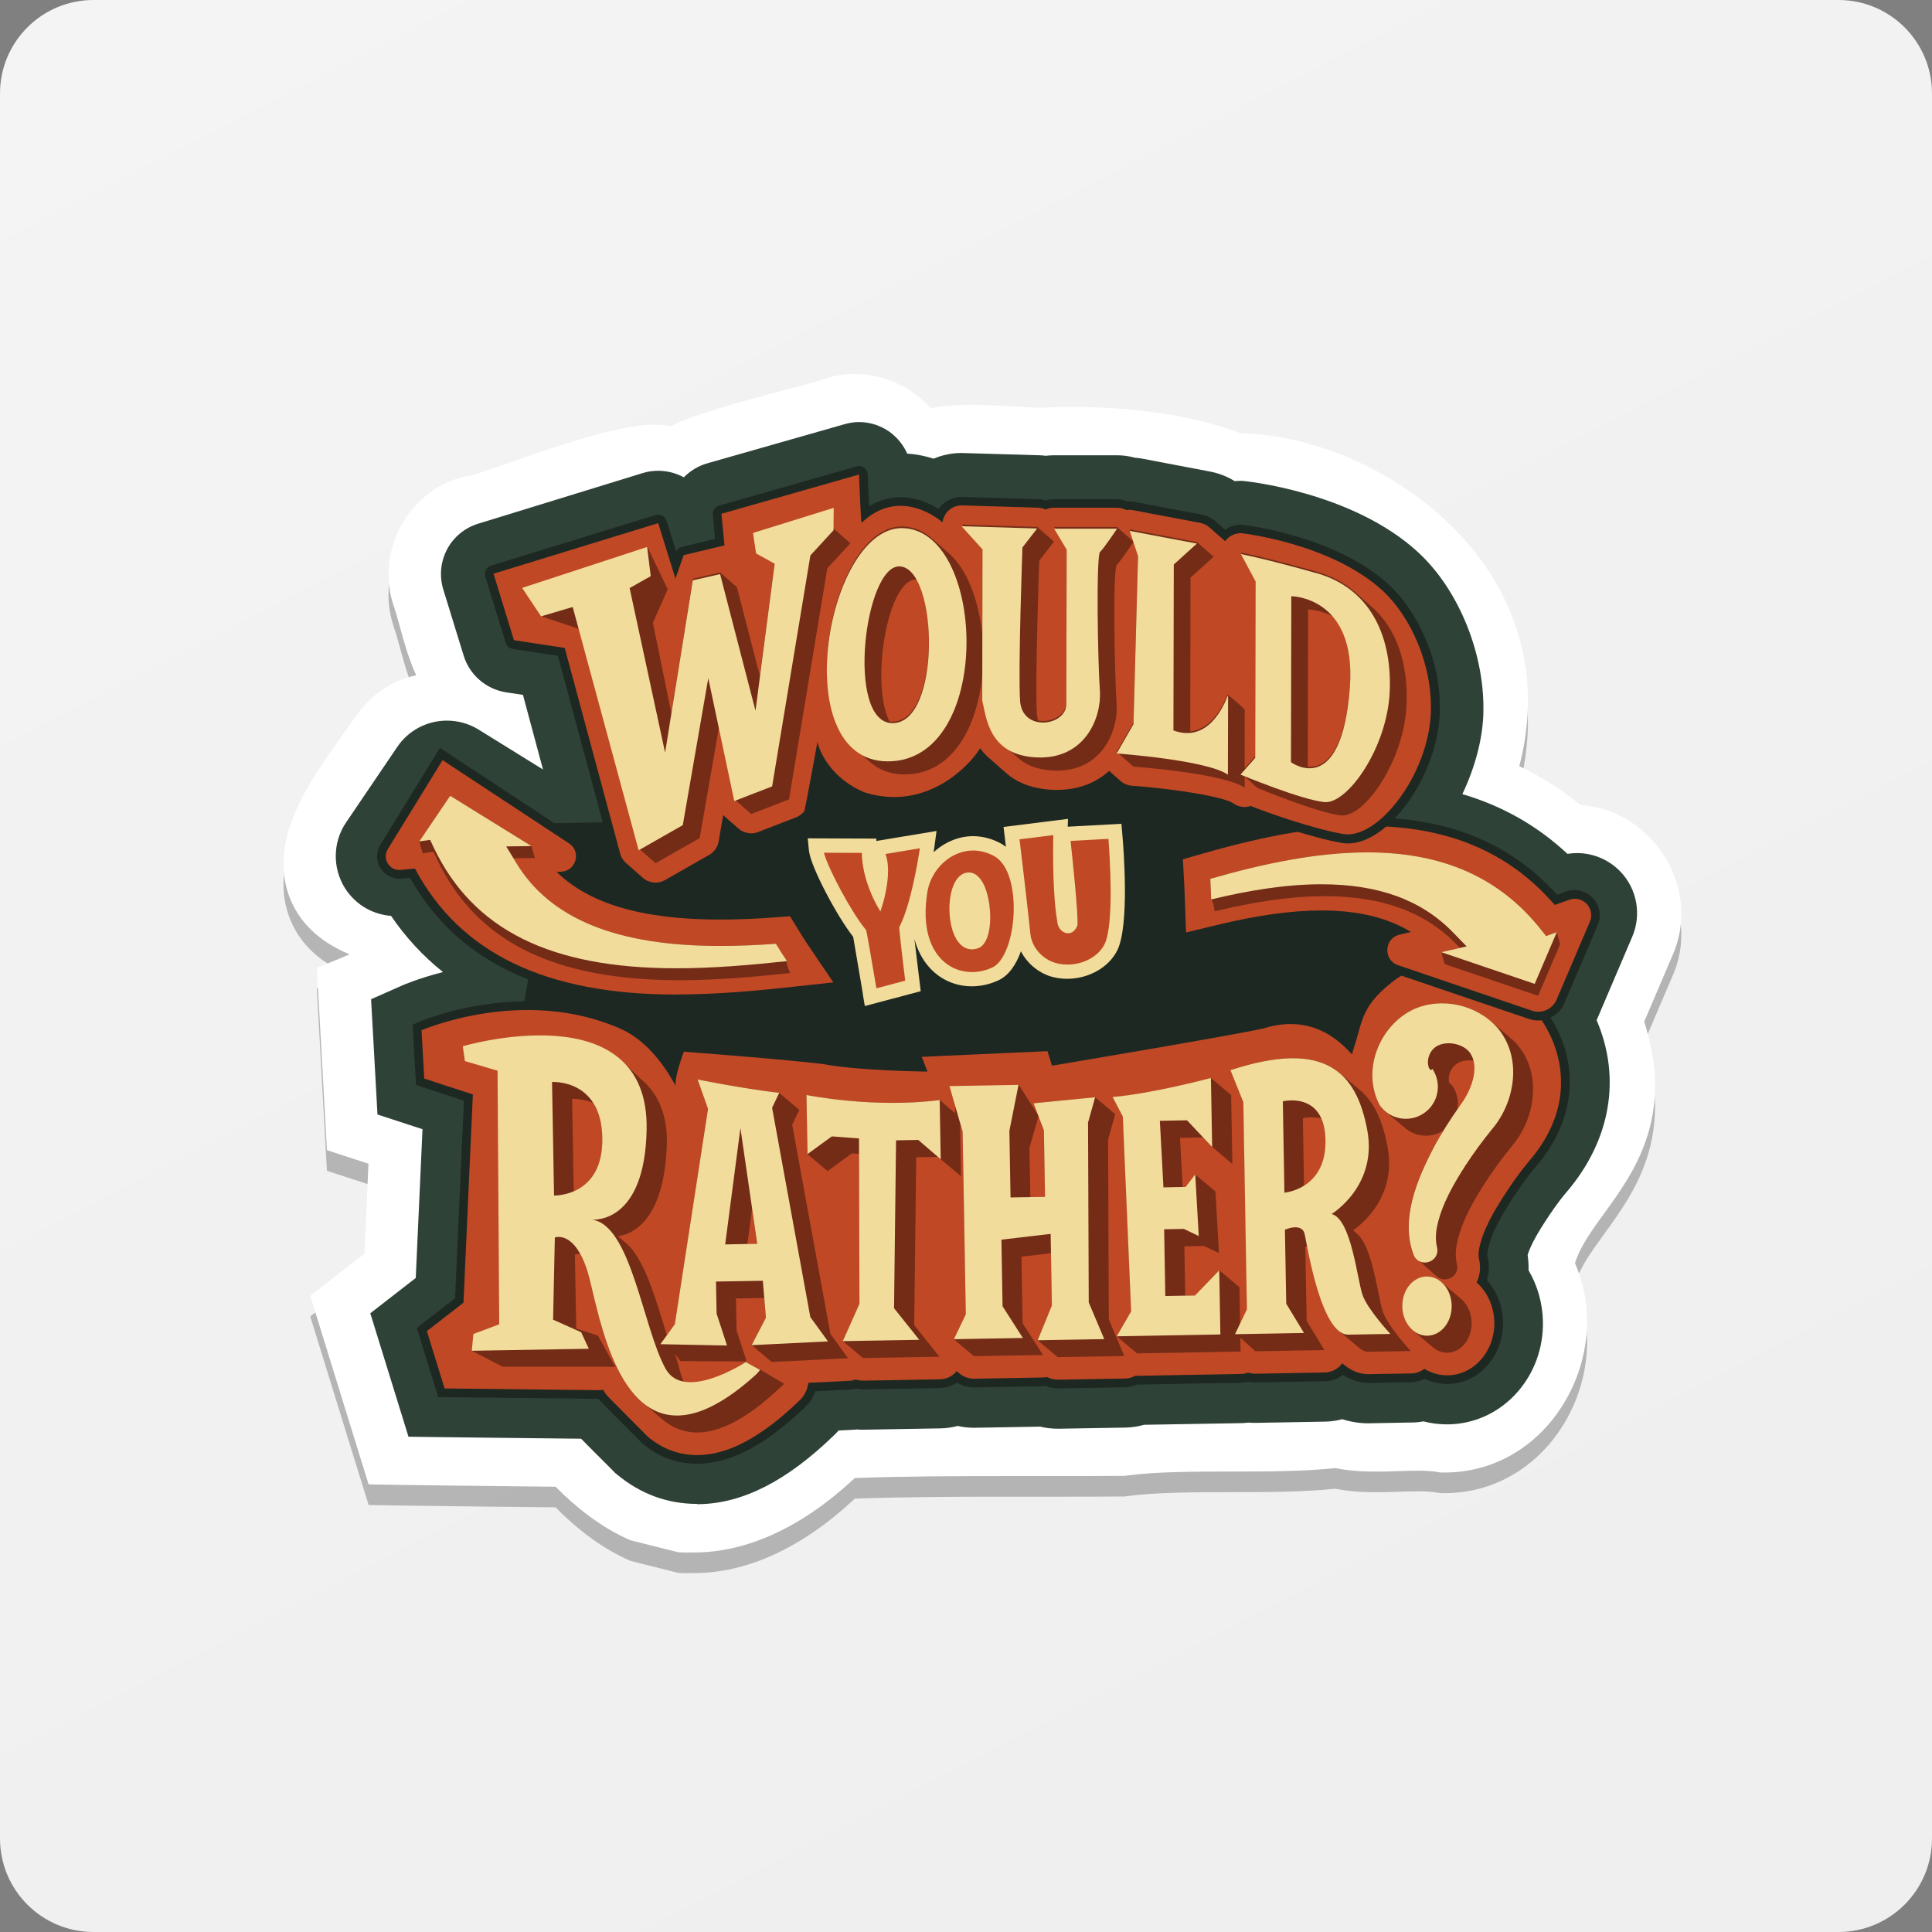 <svg width="310" height="310" viewBox="0 0 310 310" fill="none" xmlns="http://www.w3.org/2000/svg">
<rect x="0" y="0" width="310" height="310" fill="#808080" stroke="none"/>
<path d="M0 15C0 6.716 6.716 0 15 0H295C303.284 0 310 6.716 310 15V295C310 303.284 303.284 310 295 310H15C6.716 310 0 303.284 0 295V15Z" fill="url(#paint0_linear_94_416)"/>
<path opacity="0.25" d="M267.011 140.622C263.955 135.823 258.991 132.833 253.596 132.48C250.573 130.009 247.297 127.935 243.778 126.247C246.646 115.348 245.057 104.558 239.056 95.236C230.771 82.34 214.422 73.227 198.977 72.808C189.478 69.168 178.137 68.605 172.026 68.605C170.305 68.605 168.595 68.649 166.918 68.726C166.113 68.726 164.745 68.649 163.31 68.561C161.027 68.428 158.445 68.285 155.908 68.285C153.371 68.285 151.131 68.451 149.322 68.815C146.31 65.406 141.853 63.31 137.12 63.31C135.543 63.31 133.987 63.552 132.498 64.027L132.167 64.137L131.924 64.236C131.174 64.501 128.383 65.24 126.144 65.836C121.08 67.171 114.77 68.848 110.39 70.481C109.43 70.834 108.526 71.264 107.72 71.683C106.827 71.551 105.834 71.451 104.83 71.451C104.256 71.451 103.683 71.484 103.142 71.54C97.118 72.213 89.01 75.026 82.49 77.298C79.787 78.236 76.091 79.516 75.154 79.692L74.547 79.758L73.951 79.924C69.859 81.071 66.339 83.951 64.265 87.823C62.191 91.695 61.772 96.251 63.096 100.3L63.14 100.443C63.515 101.513 63.857 102.782 64.232 104.128C64.806 106.246 65.556 108.971 66.781 111.663C62.677 112.523 59.146 115.017 56.631 118.9C56.069 119.716 55.451 120.588 54.789 121.492C49.835 128.398 43.04 137.864 46.371 147.031C47.905 151.246 51.17 154.401 56.102 156.442C56.035 156.475 50.839 158.626 50.839 158.626L52.461 187.861L59.124 190.034L58.474 204.475L49.78 211.227L59.146 241.487L64.751 241.576C67.575 241.62 80.041 241.774 89.142 241.862C91.956 244.72 96.148 248.294 101.167 250.456L108.823 252.376C109.232 252.398 109.651 252.42 110.07 252.42C110.324 252.42 110.578 252.42 110.831 252.409H111.383C119.933 252.409 128.802 248.294 137.165 240.461C145.317 240.175 154.022 240.152 161.678 240.152H170.062C173.427 240.152 176.758 240.152 179.991 240.119H180.476L180.951 240.053C185.518 239.446 191.619 239.435 197.521 239.424C203.235 239.424 209.126 239.413 214.256 238.873C216.716 239.369 219.044 239.435 220.897 239.435C222.067 239.435 223.258 239.402 224.439 239.358C225.454 239.325 226.458 239.292 227.45 239.292C228.752 239.292 229.734 239.347 230.506 239.48L231.113 239.579H231.863C240.005 239.579 247.33 235.067 251.489 227.51C255.251 220.648 255.648 212.683 252.714 205.997C253.552 203.306 255.317 200.879 257.435 197.955C262.245 191.325 268.71 182.389 263.823 167.242L268.313 156.729C270.652 151.577 270.177 145.564 267.022 140.611L267.011 140.622Z" fill="black"/>
<path d="M267.011 137.312C263.955 132.513 258.991 129.524 253.596 129.171C250.573 126.699 247.297 124.625 243.778 122.937C246.646 112.038 245.057 101.249 239.056 91.927C230.771 79.03 214.422 69.918 198.977 69.499C189.478 65.858 178.137 65.295 172.026 65.295C170.305 65.295 168.595 65.34 166.918 65.417C166.113 65.417 164.745 65.34 163.31 65.251C161.027 65.119 158.445 64.975 155.908 64.975C153.371 64.975 151.131 65.141 149.322 65.505C146.31 62.096 141.853 60 137.12 60C135.543 60 133.987 60.243 132.498 60.717L132.167 60.827L131.924 60.927C131.174 61.191 128.383 61.931 126.144 62.526C121.08 63.861 114.77 65.538 110.39 67.171C109.43 67.524 108.526 67.954 107.72 68.373C106.827 68.241 105.834 68.142 104.83 68.142C104.256 68.142 103.683 68.175 103.142 68.23C97.118 68.903 89.01 71.716 82.49 73.989C79.787 74.926 76.091 76.206 75.154 76.382L74.547 76.449L73.951 76.614C69.859 77.761 66.339 80.641 64.265 84.513C62.191 88.385 61.772 92.942 63.096 96.99L63.14 97.134C63.515 98.204 63.857 99.472 64.232 100.818C64.806 102.936 65.556 105.661 66.781 108.353C62.677 109.214 59.146 111.707 56.631 115.59C56.069 116.407 55.451 117.278 54.789 118.183C49.835 125.089 43.04 134.554 46.371 143.722C47.905 147.936 51.17 151.091 56.102 153.132C56.035 153.165 50.839 155.316 50.839 155.316L52.461 184.551L59.124 186.724L58.474 201.165L49.78 207.917L59.146 238.178L64.751 238.266C67.575 238.31 80.041 238.464 89.142 238.553C91.956 241.41 96.148 244.984 101.167 247.147L108.823 249.066C109.232 249.088 109.651 249.11 110.07 249.11C110.324 249.11 110.578 249.11 110.831 249.099H111.383C119.933 249.099 128.802 244.984 137.165 237.152C145.317 236.865 154.022 236.843 161.678 236.843H170.062C173.427 236.843 176.758 236.843 179.991 236.81H180.476L180.951 236.743C185.518 236.137 191.619 236.126 197.521 236.115C203.235 236.115 209.126 236.104 214.256 235.563C216.716 236.059 219.044 236.126 220.897 236.126C222.067 236.126 223.258 236.093 224.439 236.048C225.454 236.015 226.458 235.982 227.45 235.982C228.752 235.982 229.734 236.037 230.506 236.17L231.113 236.269H231.863C240.005 236.269 247.33 231.757 251.489 224.2C255.251 217.338 255.648 209.373 252.714 202.688C253.552 199.996 255.317 197.569 257.435 194.645C262.245 188.015 268.71 179.079 263.823 163.932L268.313 153.419C270.652 148.267 270.177 142.254 267.022 137.301L267.011 137.312Z" fill="white"/>
<path d="M111.848 241.309C107.098 241.309 102.784 239.721 99.018 236.6L98.695 236.347L98.413 236.038C95.94 233.578 94.324 231.947 93.242 230.851C87.171 230.795 68.621 230.57 68.621 230.57L65.543 230.528L59.416 210.722L66.71 205.057L67.792 181.188L60.569 178.827L59.543 160.328L64.504 158.135C64.504 158.135 67.005 157.011 71.08 155.971C67.876 153.412 65.094 150.404 62.747 146.96C61.37 146.848 60.035 146.454 58.826 145.794C57.407 145.006 56.212 143.868 55.341 142.49C53.317 139.229 53.401 135.125 55.524 131.976L63.745 119.845C65.529 117.202 68.509 115.628 71.699 115.628C73.511 115.628 75.268 116.12 76.786 117.062L87.129 123.472L83.911 111.495L81.198 111.088C77.98 110.582 75.324 108.262 74.397 105.198L71.123 94.571C70.476 92.42 70.687 90.143 71.727 88.161C72.781 86.165 74.594 84.675 76.73 84.028L103.135 75.904C103.964 75.65 104.78 75.538 105.609 75.538C107.084 75.538 108.49 75.918 109.726 76.592C110.724 75.566 111.989 74.779 113.436 74.357L135.528 68.06C136.258 67.849 137.045 67.722 137.846 67.722C139.589 67.722 141.332 68.285 142.765 69.311C144.016 70.239 144.971 71.433 145.562 72.783C146.981 72.867 148.4 73.148 149.806 73.598C151.225 72.994 152.743 72.685 154.303 72.685L166.768 73.05C167.119 73.05 167.456 73.092 167.794 73.134C168.243 73.078 168.679 73.05 169.129 73.05H179.247C180.202 73.05 181.172 73.191 182.114 73.444C182.605 73.486 183.027 73.542 183.378 73.612L194.171 75.665C195.562 75.932 196.897 76.452 198.106 77.197C198.443 77.169 198.781 77.155 199.104 77.155H199.315C199.483 77.155 216.965 78.813 227.603 88.667C234.194 94.782 238.368 105.254 238.003 114.756C237.848 118.748 236.64 123.219 234.644 127.421C241.052 129.305 246.702 132.51 251.508 137.008C252.014 136.924 252.534 136.882 253.054 136.882C255.681 136.882 258.225 137.978 260.052 139.904C262.68 142.687 263.411 146.764 261.907 150.292L256.187 163.702C260.178 172.979 258.436 183.016 251.339 191.309C250.018 192.856 248.88 194.542 247.924 196.004C247.123 197.255 245.662 199.547 245.114 201.374C245.24 202.203 245.282 203.033 245.268 203.834C246.73 206.322 247.517 209.147 247.573 212.085C247.643 216.246 246.21 220.238 243.526 223.316C240.645 226.606 236.71 228.461 232.452 228.546H232.171C230.892 228.546 229.627 228.391 228.404 228.068C227.744 228.194 227.083 228.25 226.423 228.25L219.537 228.377C218.132 228.377 216.726 228.152 215.377 227.716C214.492 227.955 213.592 228.082 212.693 228.11L201.423 228.307C201.057 228.307 200.692 228.293 200.355 228.264C199.989 228.307 199.624 228.335 199.244 228.349L183.561 228.616C182.591 228.897 181.594 229.038 180.596 229.066L169.775 229.248C168.763 229.248 167.822 229.136 166.908 228.911L156.312 229.094C155.385 229.094 154.513 228.995 153.67 228.799C152.771 229.038 151.829 229.178 150.902 229.192L138.493 229.403C138.142 229.403 137.818 229.403 137.495 229.361C137.214 229.403 136.905 229.417 136.568 229.431L134.558 229.53C134.305 229.811 134.052 230.092 133.771 230.345C126.267 237.612 119.212 241.225 112.214 241.351H112.171H111.834L111.848 241.309Z" fill="#2F4238"/>
<path d="M111.849 232.875C109.108 232.875 106.705 231.989 104.471 230.162L104.443 230.134C100.676 226.381 98.892 224.582 98.091 223.738L96.854 222.445H95.069C93.495 222.417 78.402 222.248 71.797 222.178L69.212 213.814L74.973 209.33L76.519 175.172L68.678 172.614L68.298 165.712C69.844 165.093 75.985 162.844 83.785 162.69L85.19 154.537C84.993 154.467 84.319 154.185 84.319 154.185C77.629 151.29 72.317 146.665 68.593 140.466L67.16 138.076L63.548 138.582C63.295 138.582 63.099 138.526 62.916 138.428C62.733 138.329 62.593 138.189 62.466 137.992C62.227 137.613 62.241 137.092 62.508 136.699L70.729 124.596C70.954 124.273 71.305 124.076 71.713 124.076C71.952 124.076 72.163 124.132 72.331 124.245L85.091 132.145L98.147 131.92L90.628 104.003L82.464 102.78L79.189 92.111L105.623 83.986L107.422 89.679L116.289 87.543L115.783 82.482L137.861 76.185V76.03C137.861 76.353 137.889 76.677 137.903 77L138.086 82.313L142.948 81.358C143.496 81.245 144.016 81.203 144.522 81.203C145.787 81.203 147.108 81.498 148.429 82.088L150.607 83.058L152.56 81.695C153.08 81.329 153.713 81.133 154.331 81.133L166.543 81.498C166.698 81.498 166.88 81.526 167.063 81.554L167.85 81.695L168.623 81.54C168.792 81.512 168.974 81.484 169.157 81.484H179.275C179.57 81.498 179.88 81.554 180.189 81.653L180.821 81.85H181.482C181.482 81.85 181.65 81.85 181.931 81.906L192.654 83.93C193.188 84.028 193.708 84.281 194.129 84.661L195.83 86.362L198.289 85.701C198.542 85.631 198.781 85.589 199.02 85.575C200.186 85.715 213.972 87.458 221.94 94.838C226.746 99.294 229.922 107.348 229.641 114.405C229.487 118.538 227.604 123.696 224.737 127.843L220.943 133.339L227.533 134.394C235.516 135.673 241.994 139.018 247.306 144.613L249.189 146.595L252.674 145.358C252.829 145.302 252.97 145.273 253.11 145.273C253.433 145.273 253.756 145.414 253.981 145.653C254.305 145.99 254.389 146.496 254.206 146.932L249.484 157.995L248.374 160.567C248.332 160.666 248.29 160.736 248.234 160.806L246.365 163.083L247.854 165.628C248.023 165.909 248.163 166.19 248.29 166.485C251.269 172.965 250.103 179.797 245.001 185.757C243.371 187.669 242.036 189.651 240.94 191.323C239.296 193.896 237.511 196.862 236.823 199.94C236.71 200.488 236.668 200.882 236.668 201.247V202.33L236.865 202.709C236.921 203.201 236.921 203.679 236.837 204.115L236.527 205.886L237.581 207.334C238.593 208.712 239.155 210.412 239.183 212.141C239.226 214.222 238.523 216.19 237.216 217.694C235.909 219.184 234.223 219.999 232.354 220.027H232.241C231.482 220.027 230.738 219.901 230.035 219.648L228.7 219.156L227.337 219.577C227.028 219.676 226.746 219.718 226.494 219.718L219.608 219.844C219.074 219.844 218.258 219.76 217.359 219.324L215.588 218.467L213.79 219.282C213.382 219.465 212.932 219.577 212.511 219.577L201.339 219.774C201.339 219.774 201.17 219.774 201.057 219.746L200.341 219.634L199.624 219.76C199.427 219.802 199.231 219.816 199.034 219.83L182.184 220.126L181.538 220.351C181.186 220.477 180.821 220.547 180.498 220.547L169.691 220.73C169.424 220.73 169.115 220.688 168.82 220.589L168.145 220.365L156.228 220.575C155.919 220.575 155.554 220.505 155.216 220.365L153.572 219.704L151.942 220.421C151.591 220.575 151.211 220.66 150.832 220.66L138.409 220.871C138.296 220.871 138.1 220.857 137.917 220.828L137.313 220.758L136.708 220.871C136.624 220.871 136.554 220.899 136.47 220.899H136.259L129.78 221.236L128.642 223.288C128.459 223.612 128.249 223.893 127.996 224.132C122.065 229.881 116.88 232.72 112.13 232.819H111.877L111.849 232.875Z" fill="#1D2822"/>
<path d="M127.335 156.055C127.391 156.392 127.461 156.786 127.532 157.208C127.447 156.786 127.391 156.392 127.335 156.055Z" fill="#415641"/>
<path d="M111.848 234.871C108.63 234.871 105.693 233.789 103.122 231.652C96.32 224.863 96.165 224.638 96.067 224.483C96.067 224.483 96.067 224.469 96.053 224.455C95.448 224.455 70.308 224.174 70.308 224.174L66.879 213.069L73.02 208.304L74.439 176.606L66.752 174.09L66.204 164.419L67.103 164.025C67.413 163.885 74.889 160.651 84.698 160.651C90.249 160.651 95.434 161.706 100.128 163.758C103.613 165.29 106.101 168.073 107.717 170.365C107.956 169.578 108.223 168.833 108.448 168.242L108.813 167.258L109.867 167.343C110.556 167.399 126.941 168.636 132.338 169.339C136.498 170.126 143.355 170.393 146.784 170.477L145.899 168.242L169.129 167.188L169.803 169.381C175.242 168.467 197.249 164.756 202.392 163.632C203.91 163.14 205.54 162.872 207.1 162.872C211.513 162.872 214.534 164.925 216.305 166.499C216.431 166.077 216.544 165.684 216.642 165.304C217.499 162.24 218.23 159.583 223.472 155.746L223.837 155.479H223.851C226.142 153.932 228.84 153.103 231.707 153.103C239.015 153.103 246.758 158.402 250.117 165.698C253.391 172.797 252.07 180.598 246.519 187.092C245.001 188.863 243.737 190.719 242.598 192.448C241.066 194.852 239.366 197.649 238.748 200.446C238.593 201.191 238.663 201.585 238.692 201.697L238.734 201.866C238.987 203.047 238.944 204.27 238.579 205.408C240.195 207.193 241.137 209.583 241.179 212.127C241.263 217.525 237.314 221.981 232.368 222.065H232.213C230.962 222.065 229.726 221.784 228.587 221.25C227.913 221.587 227.182 221.77 226.423 221.784L219.692 221.897C218.553 221.897 217.036 221.658 215.49 220.618C214.647 221.25 213.621 221.616 212.553 221.63L201.465 221.826C201.029 221.826 200.65 221.784 200.284 221.7C199.905 221.798 199.512 221.855 199.104 221.869L182.451 222.164C181.833 222.431 181.172 222.585 180.498 222.6L169.803 222.782C169.087 222.782 168.426 222.656 167.808 222.403C167.667 222.403 167.527 222.431 167.4 222.431L156.341 222.628C155.315 222.628 154.359 222.347 153.558 221.84C152.757 222.389 151.801 222.698 150.804 222.726L138.521 222.937C138.086 222.937 137.706 222.895 137.341 222.81C137.003 222.895 136.666 222.951 136.315 222.965L130.834 223.232C130.539 224.146 130.019 224.975 129.316 225.65C122.993 231.765 117.357 234.787 112.073 234.871H111.834H111.848Z" fill="#1D2822"/>
<path d="M224.273 156.898C218.357 161.228 218.694 163.716 217.359 167.736C217.205 168.214 217.064 168.678 216.952 169.17C216.179 168.565 211.541 162.198 202.66 165.037C196.701 166.33 168.792 170.997 168.792 170.997L168.075 168.664L147.895 169.577L148.822 171.939C148.822 171.939 137.917 171.841 132.113 170.744C126.703 170.041 109.727 168.748 109.727 168.748C109.727 168.748 108.082 173.092 108.448 174.272C107.562 172.74 104.668 167.314 99.524 165.051C83.897 158.177 67.638 165.318 67.638 165.318L68.073 173.064L75.873 175.608L74.369 209.021L68.495 213.589L71.334 222.782C71.334 222.782 96.151 223.063 96.165 223.063C96.376 223.063 96.573 223.035 96.784 222.993C96.91 223.218 97.051 223.429 97.177 223.64C97.191 223.668 97.219 223.71 97.234 223.724C97.402 223.991 104.007 230.584 104.007 230.584C106.382 232.552 109.094 233.522 112.059 233.479C116.978 233.395 122.304 230.499 128.347 224.652C129.12 223.907 129.584 222.923 129.696 221.883L136.245 221.559C136.61 221.545 136.962 221.461 137.313 221.348C137.692 221.475 138.1 221.531 138.507 221.531L150.776 221.32C151.858 221.306 152.841 220.814 153.502 220.013L153.924 220.364C154.598 220.927 155.441 221.236 156.327 221.222L167.4 221.025C167.611 221.025 167.822 220.997 168.033 220.955C168.567 221.236 169.171 221.391 169.789 221.377L180.47 221.194C181.06 221.194 181.622 221.039 182.142 220.758C182.241 220.758 182.339 220.758 182.451 220.758L199.076 220.463C199.484 220.463 199.877 220.378 200.257 220.238C200.636 220.364 201.043 220.421 201.451 220.421L212.525 220.224C213.649 220.21 214.717 219.648 215.378 218.748L215.631 218.959C217.148 220.252 218.652 220.505 219.664 220.491L226.395 220.378C227.182 220.378 227.927 220.097 228.545 219.633C229.698 220.336 230.991 220.702 232.34 220.674C236.528 220.603 239.858 216.78 239.774 212.169C239.732 209.681 238.678 207.32 236.935 205.774C237.469 204.663 237.624 203.412 237.343 202.133C237.343 202.105 237.343 202.077 237.314 202.034C237.202 201.557 237.216 200.91 237.371 200.165C238.031 197.157 239.802 194.219 241.418 191.703C242.584 189.918 243.891 188.02 245.437 186.207C260.839 168.2 237.23 147.452 224.287 156.926L224.273 156.898Z" fill="#C04825"/>
<path d="M243.499 167.652C243.246 167.371 242.993 167.104 242.712 166.85C242.487 166.64 238.749 163.491 238.622 163.407C238.524 163.336 238.44 163.266 238.327 163.196C235.039 160.862 230.472 160.272 226.776 161.959C221.323 164.545 218.414 171.728 221.351 177.309C221.66 177.759 222.026 178.124 222.433 178.447C222.475 178.475 225.483 181.034 225.525 181.062C227.225 182.468 229.713 182.65 231.624 181.371C231.076 182.257 230.542 183.156 230.05 184.07C227.422 189.074 224.611 195.582 226.79 201.346C226.93 201.683 230.514 204.804 230.57 204.832C231.863 205.942 234.21 204.888 233.774 202.864C233.493 201.725 233.563 200.53 233.802 199.378C234.575 195.878 236.416 192.715 238.341 189.707C239.662 187.683 241.096 185.743 242.627 183.859C246.366 179.431 247.448 172.333 243.485 167.652H243.499ZM234.252 177.421C234.111 177.618 233.985 177.815 233.844 178.012C234.083 176.718 233.816 175.341 233.015 174.174C233.015 174.202 233.015 174.216 233.015 174.244C232.973 174.188 232.945 174.132 232.917 174.076C232.917 174.104 232.917 174.118 232.917 174.146C232.875 174.09 232.847 174.033 232.818 173.977C232.818 174.005 232.818 174.019 232.818 174.048C232.776 173.991 232.748 173.935 232.72 173.879C232.72 173.907 232.72 173.921 232.72 173.949C232.678 173.893 232.65 173.837 232.622 173.78C232.622 173.809 232.622 173.823 232.622 173.851C232.58 173.795 232.551 173.738 232.523 173.682C232.523 173.71 232.523 173.724 232.523 173.738C232.284 172.67 232.734 171.433 233.619 170.772C234.378 170.196 235.489 170.027 236.557 170.196C237.175 172.572 235.798 175.552 234.378 177.435L234.252 177.421Z" fill="#742C17"/>
<path d="M177.828 182.749L178.938 178.771L175.72 176.058L165.841 177.028L166.6 178.996L163.48 174.076L153.376 175.748L153.249 178.63L150.79 176.508C140.124 177.885 129.401 175.692 129.401 175.692L129.57 185.195L132.788 187.908L136.695 185.068L137.847 185.152L137.918 209.203L135.247 215.192L138.466 217.905L150.734 217.694L146.687 212.619L147.01 185.687L150.523 185.63L150.973 186.024L154.191 188.737L154.05 180.584L154.458 181.61L154.964 210.904L153.053 214.896L156.271 217.609L167.345 217.413L164.084 212.324L163.902 201.641L168.638 201.079L168.778 209.471L166.501 215.051L169.72 217.764L180.4 217.581L177.913 211.692L177.8 182.791H177.814L177.828 182.749ZM167.696 192.04L165.321 192.082L165.18 184.168L166.642 179.094L167.513 181.343L167.696 192.026V192.04Z" fill="#742C17"/>
<path d="M217.668 197.902C217.668 197.902 217.583 197.832 217.555 197.803C217.513 197.761 217.471 197.733 217.443 197.705C217.401 197.663 217.359 197.635 217.33 197.607C217.288 197.564 217.246 197.536 217.218 197.508C217.176 197.466 217.134 197.438 217.106 197.41C218.23 196.637 224.202 192.181 222.628 183.943C221.87 179.965 220.506 176.69 217.935 174.68C217.893 174.652 214.885 172.094 214.843 172.066C211.555 169.395 206.214 168.847 197.473 171.714L199.539 176.831L200.115 210.089L198.977 212.479L198.879 206.547L195.661 203.834L191.768 207.868L190.18 207.896L190.039 199.982L193.201 199.926L195.59 201.065L195.028 191.183L191.81 188.47L190.264 190.48H189.772L189.337 182.58L193.047 182.51L194.522 184.07V184.042L197.74 186.783L197.544 175.706L194.326 172.993C194.326 172.993 184.868 175.538 178.544 176.044L180.188 179.178L181.523 210.44L179.218 214.447L182.437 217.16L199.061 216.864L199.019 214.714H199.104L201.436 216.822L212.51 216.625L209.657 211.93L209.447 200.052C209.447 200.052 209.573 199.996 209.77 199.926C210.501 203.693 212.187 211.467 214.927 213.617C214.97 213.645 217.991 216.204 218.019 216.232C218.525 216.668 219.059 216.906 219.635 216.892L226.367 216.78C226.367 216.78 222.741 212.886 221.898 210.525C221.139 208.374 220.268 199.968 217.71 197.944L217.668 197.902ZM209.236 190.241L209.053 179.431C209.053 179.431 210.473 179.08 212.004 179.459C212.398 180.345 212.651 181.469 212.679 182.945C212.749 187.064 210.978 189.173 209.236 190.255V190.241Z" fill="#742C17"/>
<path d="M123.822 218.537L136.077 217.933L133.238 214.025L127.111 180.472L128.249 178.082L125.031 175.369C119.087 174.68 111.934 173.218 111.934 173.218L113.606 177.941L108.28 212.493L107.001 214.25C105.202 208.36 103.361 201.796 100.326 199.364C100.284 199.336 99.187 198.394 99.145 198.366C101.366 198.057 106.467 196.046 106.987 183.986C107.212 178.7 105.441 175.257 102.729 173.05C102.687 173.022 99.679 170.14 99.637 170.112C92.203 163.885 77.391 167.483 77.391 167.483L79.85 171.799L81.312 212.479L75.719 216.752L80.68 219.31H98.71L95.941 214.306L92.456 213.168L92.245 201.29C92.245 201.29 92.582 201.163 93.102 201.205C93.51 201.936 93.903 202.864 94.269 204.017C95.491 207.91 97.262 220.351 103.263 225.186C103.305 225.214 106.326 227.773 106.354 227.801C109.882 230.724 114.885 231.034 122.122 225.313C123.302 224.385 125.832 222.037 125.832 222.037L122.052 219.802L119.649 218.537C119.649 218.537 113.226 222.81 109.868 222.037C109.193 220.758 108.898 218.973 108.308 217.202L109.165 218.397L119.677 218.453L119.719 218.172L118.187 213.491L118.089 208.346L122.628 208.262L122.895 211.425L120.604 215.824L123.822 218.537ZM92.062 191.155L91.796 176.325C91.796 176.325 93.412 176.226 95.196 176.986C96.025 178.293 96.602 180.078 96.658 182.58C96.756 187.964 94.241 190.213 92.062 191.155ZM119.93 199.603L120.675 193.924L121.504 199.575L119.944 199.603H119.93Z" fill="#742C17"/>
<path d="M234.307 208.304C234.307 208.304 231.243 205.718 231.215 205.689C230.555 205.141 229.754 204.804 228.882 204.832C226.69 204.874 224.962 207.025 225.004 209.653C225.032 211.298 225.763 212.746 226.831 213.575C226.873 213.603 229.88 216.162 229.922 216.19C230.583 216.738 231.384 217.075 232.255 217.047C234.447 217.005 236.176 214.854 236.134 212.226C236.106 210.581 235.375 209.133 234.307 208.304Z" fill="#742C17"/>
<path d="M119.662 218.551C119.662 218.551 109.797 225.031 106.804 219.634C103.122 212.971 101.253 196.412 94.929 195.695C95.435 195.737 103.459 196.215 103.754 181.273C104.204 159.007 74.257 167.877 74.257 167.877L74.594 170.252L79.836 171.798L80.103 212.493L75.957 214.053L75.704 216.738L94.479 216.415L93.243 213.758L88.746 211.748L89.027 198.562C89.027 198.562 92.174 197.311 94.268 204.016C95.814 208.979 98.273 227.8 109.207 227.112C112.411 226.915 116.346 225.031 121.208 220.646C121.672 220.224 121.953 219.802 121.953 219.802L119.662 218.551ZM88.9 191.829L88.577 173.612C88.577 173.612 96.489 173.078 96.643 182.58C96.812 192.082 88.886 191.829 88.886 191.829H88.9ZM123.892 177.744L125.031 175.355C119.086 174.666 111.933 173.204 111.933 173.204L113.605 177.927L108.279 212.479L105.961 215.684L116.655 215.894L114.983 210.778L114.884 205.633L122.403 205.506L122.895 211.438L120.604 215.838L132.858 215.234L130.019 211.326L123.892 177.773V177.744ZM116.36 199.659L118.805 181.006L121.503 199.575L116.36 199.673V199.659ZM129.401 175.678L129.57 185.18L133.476 182.341L137.833 182.664L137.903 209.203L135.233 215.192L147.501 214.981L143.454 209.906L143.777 182.974L147.333 182.903L150.944 186.01L150.776 176.507C140.11 177.885 129.387 175.692 129.387 175.692L129.401 175.678ZM174.61 180.036L175.72 176.058L165.841 177.028L167.499 181.357L167.682 192.04L162.145 192.139L161.962 181.455L163.424 174.076L152.35 174.272L154.458 181.596L154.964 210.89L153.052 214.882L164.126 214.686L160.866 209.597L160.683 198.914L168.581 197.986L168.778 209.471L166.501 215.051L177.182 214.868L174.694 208.979L174.582 180.078L174.61 180.036ZM186.977 207.924L186.794 197.241L189.956 197.185L192.345 198.324L191.783 188.442L190.237 190.452L186.681 190.522L186.105 179.839L190.462 179.755L194.495 184.042L194.298 172.965C194.298 172.965 184.84 175.509 178.517 176.015L180.161 179.15L181.496 210.412L179.191 214.418L195.816 214.123L195.633 203.834L191.741 207.868L186.991 207.952L186.977 207.924ZM213.663 194.795C213.663 194.795 221.111 190.311 219.369 181.231C217.626 172.15 212.778 166.696 197.432 171.714L199.498 176.831L200.074 210.089L198.163 214.081L209.237 213.884L206.384 209.189L206.173 197.311C206.173 197.311 208.927 196.074 209.349 198.042C209.771 200.01 212.005 214.236 216.361 214.151L223.093 214.039C223.093 214.039 219.467 210.145 218.624 207.784C217.795 205.422 216.825 195.54 213.649 194.795H213.663ZM206.089 191.365L205.836 176.718C205.836 176.718 212.539 175.017 212.68 182.931C212.82 190.845 206.103 191.365 206.103 191.365H206.089ZM240.28 164.939C237.062 161.214 231.286 159.906 226.789 161.959C221.336 164.545 218.427 171.728 221.364 177.309C222.98 179.642 226.171 180.218 228.503 178.602C230.836 176.985 231.412 173.795 229.796 171.461C229.796 171.686 229.642 171.728 229.515 171.644C229.375 171.559 229.276 171.363 229.206 171.124C228.911 170.041 229.361 168.72 230.274 168.045C231.806 166.879 234.743 167.357 235.881 168.945C237.554 171.419 235.937 175.186 234.251 177.421C232.761 179.544 231.328 181.723 230.077 184.07C227.449 189.074 224.639 195.582 226.817 201.346C227.773 203.595 231.103 202.526 230.583 200.151C230.302 199.012 230.372 197.817 230.611 196.665C231.384 193.165 233.225 190.002 235.15 186.994C236.471 184.97 237.905 183.03 239.437 181.146C243.175 176.718 244.257 169.62 240.294 164.939H240.28ZM228.883 204.818C226.69 204.86 224.962 207.011 225.004 209.639C225.046 212.268 226.859 214.362 229.051 214.32C231.244 214.278 232.972 212.127 232.93 209.499C232.888 206.87 231.075 204.776 228.883 204.818Z" fill="#F1DC9C"/>
<path d="M246.83 163.744C246.324 163.744 245.832 163.66 245.354 163.505L223.867 156.21C222.166 155.633 221.098 154.045 221.183 152.26C221.239 151.051 221.829 149.982 222.743 149.294C219.749 148.085 216.208 147.508 212.02 147.508C207.34 147.508 201.986 148.253 195.648 149.786L188.959 151.402L188.706 144.528C188.664 143.404 188.622 142.321 188.566 141.323L188.313 136.853L192.613 135.616C203.195 132.566 211.697 131.146 219.384 131.146C232.299 131.146 242.29 135.209 249.851 143.558L251.27 143.052C251.72 142.884 252.184 142.813 252.662 142.813C254.011 142.813 255.261 143.502 256.02 144.641C256.779 145.779 256.892 147.171 256.358 148.45L251.017 160.961C250.301 162.662 248.642 163.744 246.801 163.744H246.83ZM108.547 160.989C87.397 160.989 73.401 154.396 65.798 140.86L64.435 140.986C64.322 140.986 64.21 141 64.097 141C62.805 141 61.61 140.297 60.964 139.159C60.317 138.006 60.345 136.643 61.048 135.518L70.59 119.999L92.105 134.155C93.525 135.096 94.157 136.755 93.721 138.4C93.483 139.299 92.963 140.044 92.26 140.55C97.319 144.318 104.978 146.159 115.532 146.159C118.244 146.159 121.125 146.047 124.104 145.822L127.533 145.569L129.318 148.492C129.894 149.42 130.442 150.292 130.962 151.051L136.204 158.782L126.915 159.794C121.842 160.342 115.18 160.975 108.575 160.975L108.547 160.989Z" fill="#1D2822"/>
<path d="M224.567 149.969L226.394 149.547C222.628 147.227 217.878 146.089 212.032 146.089C207.24 146.089 201.773 146.848 195.323 148.408L190.306 149.617L190.123 144.458C190.081 143.32 190.039 142.237 189.983 141.239L189.8 137.88L193.032 136.952C203.488 133.944 211.864 132.538 219.41 132.538C232.255 132.538 242.106 136.685 249.47 145.203L251.788 144.374C253.952 143.587 256.004 145.766 255.105 147.888L249.765 160.399C249.104 161.931 247.39 162.704 245.816 162.17L224.329 154.874C221.897 154.045 222.08 150.545 224.582 149.969H224.567ZM108.545 159.583C87.564 159.583 73.82 152.963 66.583 139.37L64.292 139.581C62.493 139.749 61.285 137.795 62.226 136.249L71.01 121.968L91.302 135.321C93.298 136.629 92.469 139.721 90.094 139.862L89.321 139.904C94.548 145.049 103.177 147.551 115.502 147.551C118.242 147.551 121.165 147.438 124.186 147.213L126.758 147.017L128.107 149.209C128.683 150.165 129.26 151.051 129.78 151.824L133.714 157.629L126.744 158.389C121.713 158.937 115.094 159.569 108.545 159.569V159.583Z" fill="#C04825"/>
<path d="M126.28 154.214C125.718 153.384 125.114 152.442 124.496 151.43C121.502 151.655 118.481 151.782 115.502 151.782C98.989 151.782 88.309 147.438 82.87 138.512L82.393 137.711L85.822 137.669L85.273 135.757L72.232 127.688L67.272 135.012L67.82 136.924L69.562 136.671L70.124 137.866C76.434 151.107 88.829 157.278 109.093 157.278C114.968 157.278 121.024 156.758 126.828 156.125C126.449 155.563 126.07 154.242 126.28 154.214ZM249.793 149.575L248.078 150.193L247.277 149.181C240.658 140.832 231.538 136.769 219.41 136.769C211.259 136.769 202.645 138.582 194.199 141.014C194.255 142.04 194.297 143.151 194.339 144.318C194.494 144.275 194.859 145.526 194.887 146.229C200.888 144.781 206.889 143.798 212.58 143.798C221.701 143.798 228.587 146.3 233.632 151.458L234.25 152.091L231.257 152.78L231.805 154.691L246.8 159.78L250.341 151.487L249.793 149.575Z" fill="#742C17"/>
<path d="M115.502 151.782C98.989 151.782 88.309 147.438 82.87 138.512L81.226 135.813L85.273 135.757L72.232 127.688L67.272 135.012L69.014 134.759L69.576 135.954C75.886 149.195 88.281 155.366 108.545 155.366C114.42 155.366 120.476 154.846 126.28 154.214C125.718 153.384 125.114 152.442 124.496 151.43C121.502 151.655 118.481 151.782 115.502 151.782ZM248.078 150.193L247.277 149.181C240.658 140.832 231.538 136.769 219.41 136.769C211.259 136.769 202.645 138.582 194.199 141.014C194.255 142.04 194.297 143.151 194.339 144.318C200.34 142.87 206.341 141.886 212.032 141.886C221.153 141.886 228.039 144.388 233.084 149.547L235.332 151.852L231.257 152.78L246.251 157.868L249.793 149.575L248.078 150.193Z" fill="#F1DC9C"/>
<path d="M105.174 143.024C104.57 143.024 103.966 142.898 103.39 142.645C102.926 142.448 102.504 142.167 102.125 141.815L100.396 140.283L99.595 139.58C98.865 138.976 98.331 138.104 98.12 137.163L89.519 105.226L82.282 104.129C81.748 104.045 81.312 103.665 81.144 103.159L77.869 92.504C77.757 92.153 77.799 91.759 77.968 91.436C78.136 91.113 78.446 90.86 78.797 90.747L105.217 82.636C105.357 82.594 105.498 82.58 105.624 82.58C106.228 82.58 106.777 82.96 106.959 83.564L108.477 88.442C108.66 88.105 108.997 87.852 109.376 87.753L114.745 86.474L114.365 82.623C114.295 81.948 114.731 81.315 115.377 81.132L137.454 74.835C137.581 74.793 137.707 74.779 137.834 74.779C138.129 74.779 138.424 74.877 138.663 75.046C139.014 75.299 139.225 75.692 139.239 76.128C139.309 77.899 139.38 79.769 139.464 81.217C141.038 80.261 142.71 79.783 144.495 79.783C147.053 79.783 149.217 80.795 150.608 81.653C151.437 80.458 152.814 79.727 154.304 79.727L166.558 80.092C166.98 80.092 167.387 80.177 167.781 80.303C168.217 80.162 168.666 80.106 169.13 80.106H179.248C179.838 80.12 180.429 80.247 180.977 80.472H181.272C181.553 80.472 181.834 80.486 182.115 80.542L192.88 82.58C193.709 82.735 194.482 83.129 195.1 83.691L196.576 84.984C197.32 84.478 198.206 84.183 199.133 84.183C199.316 84.183 214.283 85.87 222.869 93.826C227.169 97.804 231.357 105.732 231.02 114.475C230.626 124.413 222.925 135.335 216.278 135.335C215.941 135.335 215.618 135.307 215.294 135.251C210.418 134.407 203.237 131.863 200.637 130.837C200.342 130.893 200.033 130.935 199.724 130.935C198.782 130.935 197.897 130.64 197.138 130.12C196.056 129.361 189.001 128.054 181.553 127.52C180.541 127.449 179.557 127.028 178.813 126.325C178.813 126.325 178.18 125.777 177.955 125.58C175.637 127.295 172.784 128.194 169.636 128.194H168.877C165.378 128.012 162.525 126.943 160.361 124.975L157.789 122.712C157.663 122.6 157.536 122.473 157.41 122.361C155.119 125.158 150.229 129.347 143.497 129.347C141.811 129.347 140.082 129.08 138.382 128.546C135.234 127.253 133.14 125.327 131.819 123.528C131.299 126.367 130.667 129.727 130.484 130.486C130.456 130.612 130.4 130.739 130.344 130.865L130.203 131.104C130.091 131.301 129.922 131.47 129.725 131.582C129.29 131.99 128.784 132.313 128.236 132.524L122.165 134.871C121.645 135.068 121.097 135.167 120.535 135.167C119.776 135.167 119.045 134.97 118.398 134.618C118.047 134.436 117.738 134.211 117.471 133.944C117.415 133.887 117.232 133.733 117.007 133.536L116.698 135.293C116.473 136.614 115.672 137.767 114.492 138.428L107.409 142.462C106.734 142.842 105.961 143.052 105.189 143.052L105.174 143.024ZM212.877 112.423C213.046 111.397 213.158 110.3 213.158 109.26C213.158 108.22 213.06 107.236 212.891 106.378V112.423H212.877ZM195.494 107.18C195.985 106.997 196.491 106.913 196.955 106.913L196.983 94.177L196.688 93.629L195.522 94.683L195.494 107.18ZM145.675 103.918C145.549 104.987 145.451 106.111 145.394 107.166C145.535 106.111 145.633 104.987 145.675 103.918Z" fill="#1D2822"/>
<path d="M90.615 103.975L99.482 136.853C99.637 137.514 100.002 138.105 100.522 138.54C100.677 138.667 101.225 139.173 101.393 139.299C101.435 139.342 101.478 139.384 101.52 139.412C101.759 139.623 102.855 140.593 103.08 140.789C103.333 141.028 103.614 141.211 103.937 141.352C104.33 141.52 104.738 141.619 105.174 141.619C105.708 141.619 106.242 141.478 106.705 141.211L113.788 137.177C114.589 136.713 115.151 135.926 115.306 135.026L116.037 130.795C116.121 130.865 116.191 130.936 116.247 130.978C116.29 131.02 116.332 131.048 116.36 131.076C116.627 131.315 118.173 132.665 118.426 132.889C118.608 133.072 118.833 133.213 119.058 133.339C119.508 133.578 120.014 133.705 120.52 133.719C120.899 133.719 121.278 133.649 121.63 133.508L127.701 131.161C128.193 130.978 128.614 130.669 128.951 130.275C128.951 130.289 128.951 130.317 128.951 130.331C128.994 130.261 129.036 130.191 129.078 130.12C129.387 128.799 131.172 119.015 131.172 119.015C131.369 120.351 133.266 124.905 138.76 127.154C148.724 130.261 155.694 122.712 157.268 120.056C157.353 120.168 157.437 120.281 157.521 120.393C157.521 120.393 157.563 120.435 157.563 120.449C157.901 120.871 158.294 121.279 158.688 121.616L161.273 123.893C163.171 125.622 165.756 126.592 168.904 126.733C169.143 126.733 169.368 126.733 169.593 126.747C172.881 126.747 175.748 125.706 177.969 123.696C178.165 123.865 178.362 124.048 178.446 124.118C178.488 124.16 178.531 124.202 178.573 124.231C178.77 124.399 179.557 125.088 179.739 125.257C180.245 125.735 180.92 126.03 181.622 126.072C188.213 126.55 196.322 127.801 197.924 128.925C198.444 129.291 199.048 129.488 199.695 129.488C200.032 129.488 200.383 129.432 200.692 129.319C202.73 130.162 210.403 132.932 215.504 133.817C221.111 134.787 229.192 124.315 229.585 114.377C229.881 106.617 226.311 98.914 221.884 94.81C213.649 87.191 199.287 85.546 199.104 85.546C198.121 85.546 197.193 86.024 196.603 86.811C196.603 86.811 196.603 86.811 196.589 86.84C196.322 86.615 195.774 86.123 195.619 85.982C195.577 85.94 195.521 85.898 195.479 85.87C195.268 85.687 194.326 84.858 194.115 84.675C193.694 84.281 193.16 84.014 192.598 83.902L181.819 81.864C181.636 81.821 181.44 81.807 181.257 81.807C181.074 81.807 180.906 81.807 180.723 81.85C180.273 81.597 179.753 81.47 179.233 81.47H169.129C168.651 81.456 168.202 81.554 167.78 81.765C167.387 81.568 166.965 81.47 166.515 81.456C158.393 81.217 154.317 81.09 154.303 81.09C153.095 81.09 151.998 81.793 151.493 82.89C151.352 83.185 151.268 83.494 151.226 83.803C151.197 83.775 151.169 83.761 151.141 83.733H151.127C150.916 83.55 144.438 77.942 138.255 83.888C138.128 83.986 137.833 76.142 137.833 76.142L115.756 82.44L116.247 87.514L109.699 89.075L108.378 92.828L105.609 83.944L79.189 92.055L82.464 102.724L90.6 103.961L90.615 103.975Z" fill="#C04825"/>
<path d="M225.692 112.985C225.945 106.435 224.104 100.756 219.916 97.2C219.888 97.171 217.359 94.95 217.33 94.922C215.672 93.489 213.663 92.406 211.245 91.717C202.828 89.342 199.118 88.653 199.118 88.653L201.465 93.039L201.408 121.349L199.722 123.275V113.885C199.736 113.744 197.01 111.369 196.953 111.495C196.532 112.535 194.747 116.977 190.981 117.343L191.023 92.687L194.733 89.328L192.035 86.966L181.256 84.928L181.931 86.952L182.605 88.976L181.875 115.937L179.176 120.646L181.875 123.008C181.875 123.008 196.363 124.048 199.722 126.409V124.61L201.746 126.423C201.746 126.423 211.512 130.486 215.208 130.837C218.918 131.175 225.341 122.094 225.692 112.985ZM209.84 123.022L209.896 97.79C209.896 97.79 211.962 97.79 214.168 99.083C215.813 101.22 216.993 104.593 216.614 109.949C215.799 121.279 212.342 123.204 209.854 123.036L209.84 123.022ZM169.142 84.562L171.152 87.936C171.152 87.936 171.11 110.019 171.096 112.718C171.096 114.799 168.651 115.993 166.571 115.614C166.472 115.305 166.402 114.953 166.374 114.56C166.051 109.499 166.753 89.946 166.753 89.946L169.114 86.91L166.43 84.549L154.302 84.183L157.661 87.894L157.633 102.176C157.141 96.511 155.23 91.268 152.068 88.625C152.04 88.597 149.749 86.587 149.721 86.559C148.428 85.378 146.925 84.633 145.21 84.492C134.474 83.593 127.939 111.959 136.863 119.873C136.905 119.901 139.434 122.136 139.476 122.164C140.924 123.486 142.793 124.259 145.126 124.259C152.869 124.259 156.86 116.584 157.619 108.178V112.156C158.055 113.941 158.35 117.216 160.739 119.311C160.767 119.339 163.296 121.56 163.324 121.588C164.547 122.698 166.346 123.514 169.03 123.64C176.773 123.992 179.486 117.258 179.162 112.873C178.839 108.487 178.53 91.296 179.204 90.621C179.879 89.946 181.903 86.924 181.903 86.924L179.218 84.562H169.114H169.142ZM143.215 115.783C143.032 115.783 142.863 115.768 142.695 115.726C139.575 109.33 142.54 92.448 147.192 92.997C150.452 99.266 149.595 115.783 143.215 115.783ZM133.757 84.816L122.964 87.824L124.313 90.185L121.924 108.445L118.242 94.219L115.558 91.858L111.174 92.856L107.716 114.419L104.765 99.927L107.14 94.543L103.866 87.753L88.604 97.874L86.848 98.886L94.45 101.431L102.503 136.151L105.187 138.512L112.27 134.478L115.375 116.584L117.849 128.251L120.533 130.612L126.604 128.265L132.745 91.197L136.455 87.163L133.757 84.802V84.816Z" fill="#742C17"/>
<path d="M121.334 88.808L124.299 90.452L121.222 114.039L115.544 92.125L111.16 93.123L106.719 120.759L101.027 94.36L104.414 92.448L103.838 87.767L83.784 94.332L86.82 98.9L91.893 97.396L102.475 136.432L109.558 132.397L113.647 108.81L117.821 128.532L123.892 126.184L130.033 89.117L133.743 85.082L133.771 81.484L120.828 85.518L121.32 88.822L121.334 88.808ZM145.21 84.759C132.745 83.719 125.929 122.136 142.442 122.164C159.291 122.192 158.35 85.785 145.21 84.759ZM143.215 116.035C135.598 116.035 138.76 90.199 144.508 90.888C150.578 91.577 150.986 116.05 143.215 116.035ZM176.548 88.526C177.223 87.852 179.247 84.829 179.247 84.829H169.143L171.152 88.189C171.152 88.189 171.11 110.272 171.096 112.971C171.096 116.513 164.013 117.511 163.676 112.451C163.353 107.391 164.055 87.838 164.055 87.838L166.416 84.801L154.288 84.436L157.647 88.147L157.605 112.409C158.28 115.108 158.603 121.18 166.346 121.532C174.089 121.883 176.801 115.15 176.478 110.764C176.155 106.378 175.846 89.187 176.52 88.512L176.548 88.526ZM196.954 111.748C196.448 113.013 193.932 119.297 188.283 117.202L188.339 90.579L192.049 87.219L181.27 85.181L182.605 89.229L181.875 116.19L179.176 120.899C179.176 120.899 193.665 121.939 197.024 124.301L197.052 111.776C197.052 111.636 197.01 111.622 196.954 111.748ZM211.246 91.97C202.828 89.595 199.118 88.906 199.118 88.906L201.465 93.292L201.408 121.602L199.047 124.287C199.047 124.287 208.814 128.349 212.51 128.701C216.206 129.052 222.643 119.957 222.994 110.849C223.345 101.754 219.663 94.332 211.231 91.956L211.246 91.97ZM216.6 110.174C215.293 128.405 207.142 122.291 207.142 122.291L207.198 95.667C207.198 95.667 217.64 95.681 216.6 110.174Z" fill="#F1DC9C"/>
<path d="M137.374 163.631L149.711 160.348L149.405 157.857C151.262 159.271 153.521 160.031 155.948 160.031C157.669 160.031 159.357 159.651 160.972 158.902C162.281 158.3 163.325 157.276 164.149 156.009C165.257 157.075 166.618 157.909 168.138 158.374C169.13 158.669 170.164 158.817 171.241 158.817C175.43 158.817 179.209 156.643 180.876 153.275C182.997 148.968 182.164 137.229 181.858 133.725L181.562 130.357L184.939 132.838L185.245 136.237C185.541 139.742 186.22 151.377 184.253 155.787H184.264C182.596 159.144 178.818 161.33 174.628 161.33C173.552 161.33 172.507 161.182 171.526 160.886C169.995 160.411 168.634 159.588 167.536 158.522C166.713 159.788 165.668 160.802 164.36 161.404C162.745 162.153 161.056 162.533 159.336 162.533C158.122 162.533 156.951 162.343 155.853 161.974C154.745 161.615 153.721 161.066 152.782 160.358L153.088 162.86L140.751 166.143L137.363 163.641" fill="#1D2822"/>
<path d="M138.461 159.525C137.923 156.347 137.142 151.723 136.899 150.319C134.313 147.047 130.05 139.045 129.796 136.459L129.606 134.516L140.614 134.559V134.939L150.271 133.334L149.954 135.699C149.954 135.773 149.891 136.153 149.806 136.744C151.548 135.15 153.785 134.168 156.138 134.168C157.648 134.168 159.136 134.559 160.56 135.319C160.856 135.477 161.141 135.667 161.405 135.878C161.299 135.002 161.025 132.69 161.025 132.69L171.367 131.392L171.325 132.648L179.937 132.183L180.085 133.883C180.296 136.29 181.246 148.504 179.272 152.494C177.921 155.218 174.692 157.054 171.22 157.054C170.323 157.054 169.447 156.928 168.623 156.685C166.534 156.041 164.782 154.521 163.811 152.642C163.062 154.743 161.89 156.516 160.202 157.297C158.819 157.941 157.384 158.258 155.927 158.258C153.215 158.258 150.756 157.128 148.983 155.07C148.139 154.088 147.263 152.663 146.725 150.678C146.946 152.557 147.294 155.46 147.548 157.508L147.738 159.039L138.767 161.425L138.44 159.514L138.461 159.525Z" fill="#F1DC9C"/>
<path d="M140.624 158.575C139.59 152.424 139.034 149.302 138.957 149.211C136.772 146.646 132.93 139.531 132.202 136.828L138.281 136.849C138.344 141.125 140.571 145.041 140.666 145.21L141.268 146.255L141.627 145.105C141.7 144.883 143.199 139.953 142.08 137.029L147.6 136.11C147.262 138.306 146.144 145.062 144.371 148.62L144.307 148.736C144.244 148.863 144.557 151.734 145.246 157.35L140.635 158.575H140.624ZM155.948 155.967C153.911 155.967 152.064 155.123 150.745 153.581C149.362 151.977 147.906 148.873 148.782 143.236C149.362 139.436 152.602 136.469 156.148 136.469C157.278 136.469 158.396 136.765 159.483 137.346C161.974 138.686 162.755 142.856 162.65 146.318C162.523 150.626 161.098 154.373 159.251 155.228C158.175 155.724 157.056 155.978 155.937 155.978L155.948 155.967ZM155.484 139.985C155.23 139.985 154.977 140.037 154.724 140.122C152.634 140.903 151.959 144.851 152.539 148.06C153.025 150.731 154.291 152.325 155.937 152.325C156.265 152.325 156.602 152.262 156.94 152.146C158.787 151.491 159.209 147.786 158.66 144.629C158.164 141.726 156.961 139.995 155.462 139.995L155.484 139.985ZM171.23 154.764C170.554 154.764 169.9 154.669 169.298 154.489C167.177 153.845 165.541 151.935 165.33 149.844C164.908 145.653 163.853 136.902 163.589 134.675L169.003 133.999C168.961 136.163 168.876 143.437 169.636 147.786C169.668 148.831 170.438 149.749 171.367 149.749C171.673 149.749 172.422 149.633 172.844 148.556L172.876 148.493V148.419C173.045 146.794 172.042 137.356 171.778 134.928L177.857 134.601C178.047 137.124 178.807 148.303 177.235 151.491C176.264 153.455 173.858 154.774 171.24 154.774L171.23 154.764Z" fill="#C04825"/>
<defs>
<linearGradient id="paint0_linear_94_416" x1="-17" y1="-74" x2="181.007" y2="309.997" gradientUnits="userSpaceOnUse">
<stop stop-color="#F5F5F5"/>
<stop offset="1" stop-color="#EFEFEF"/>
</linearGradient>
</defs>
</svg>
